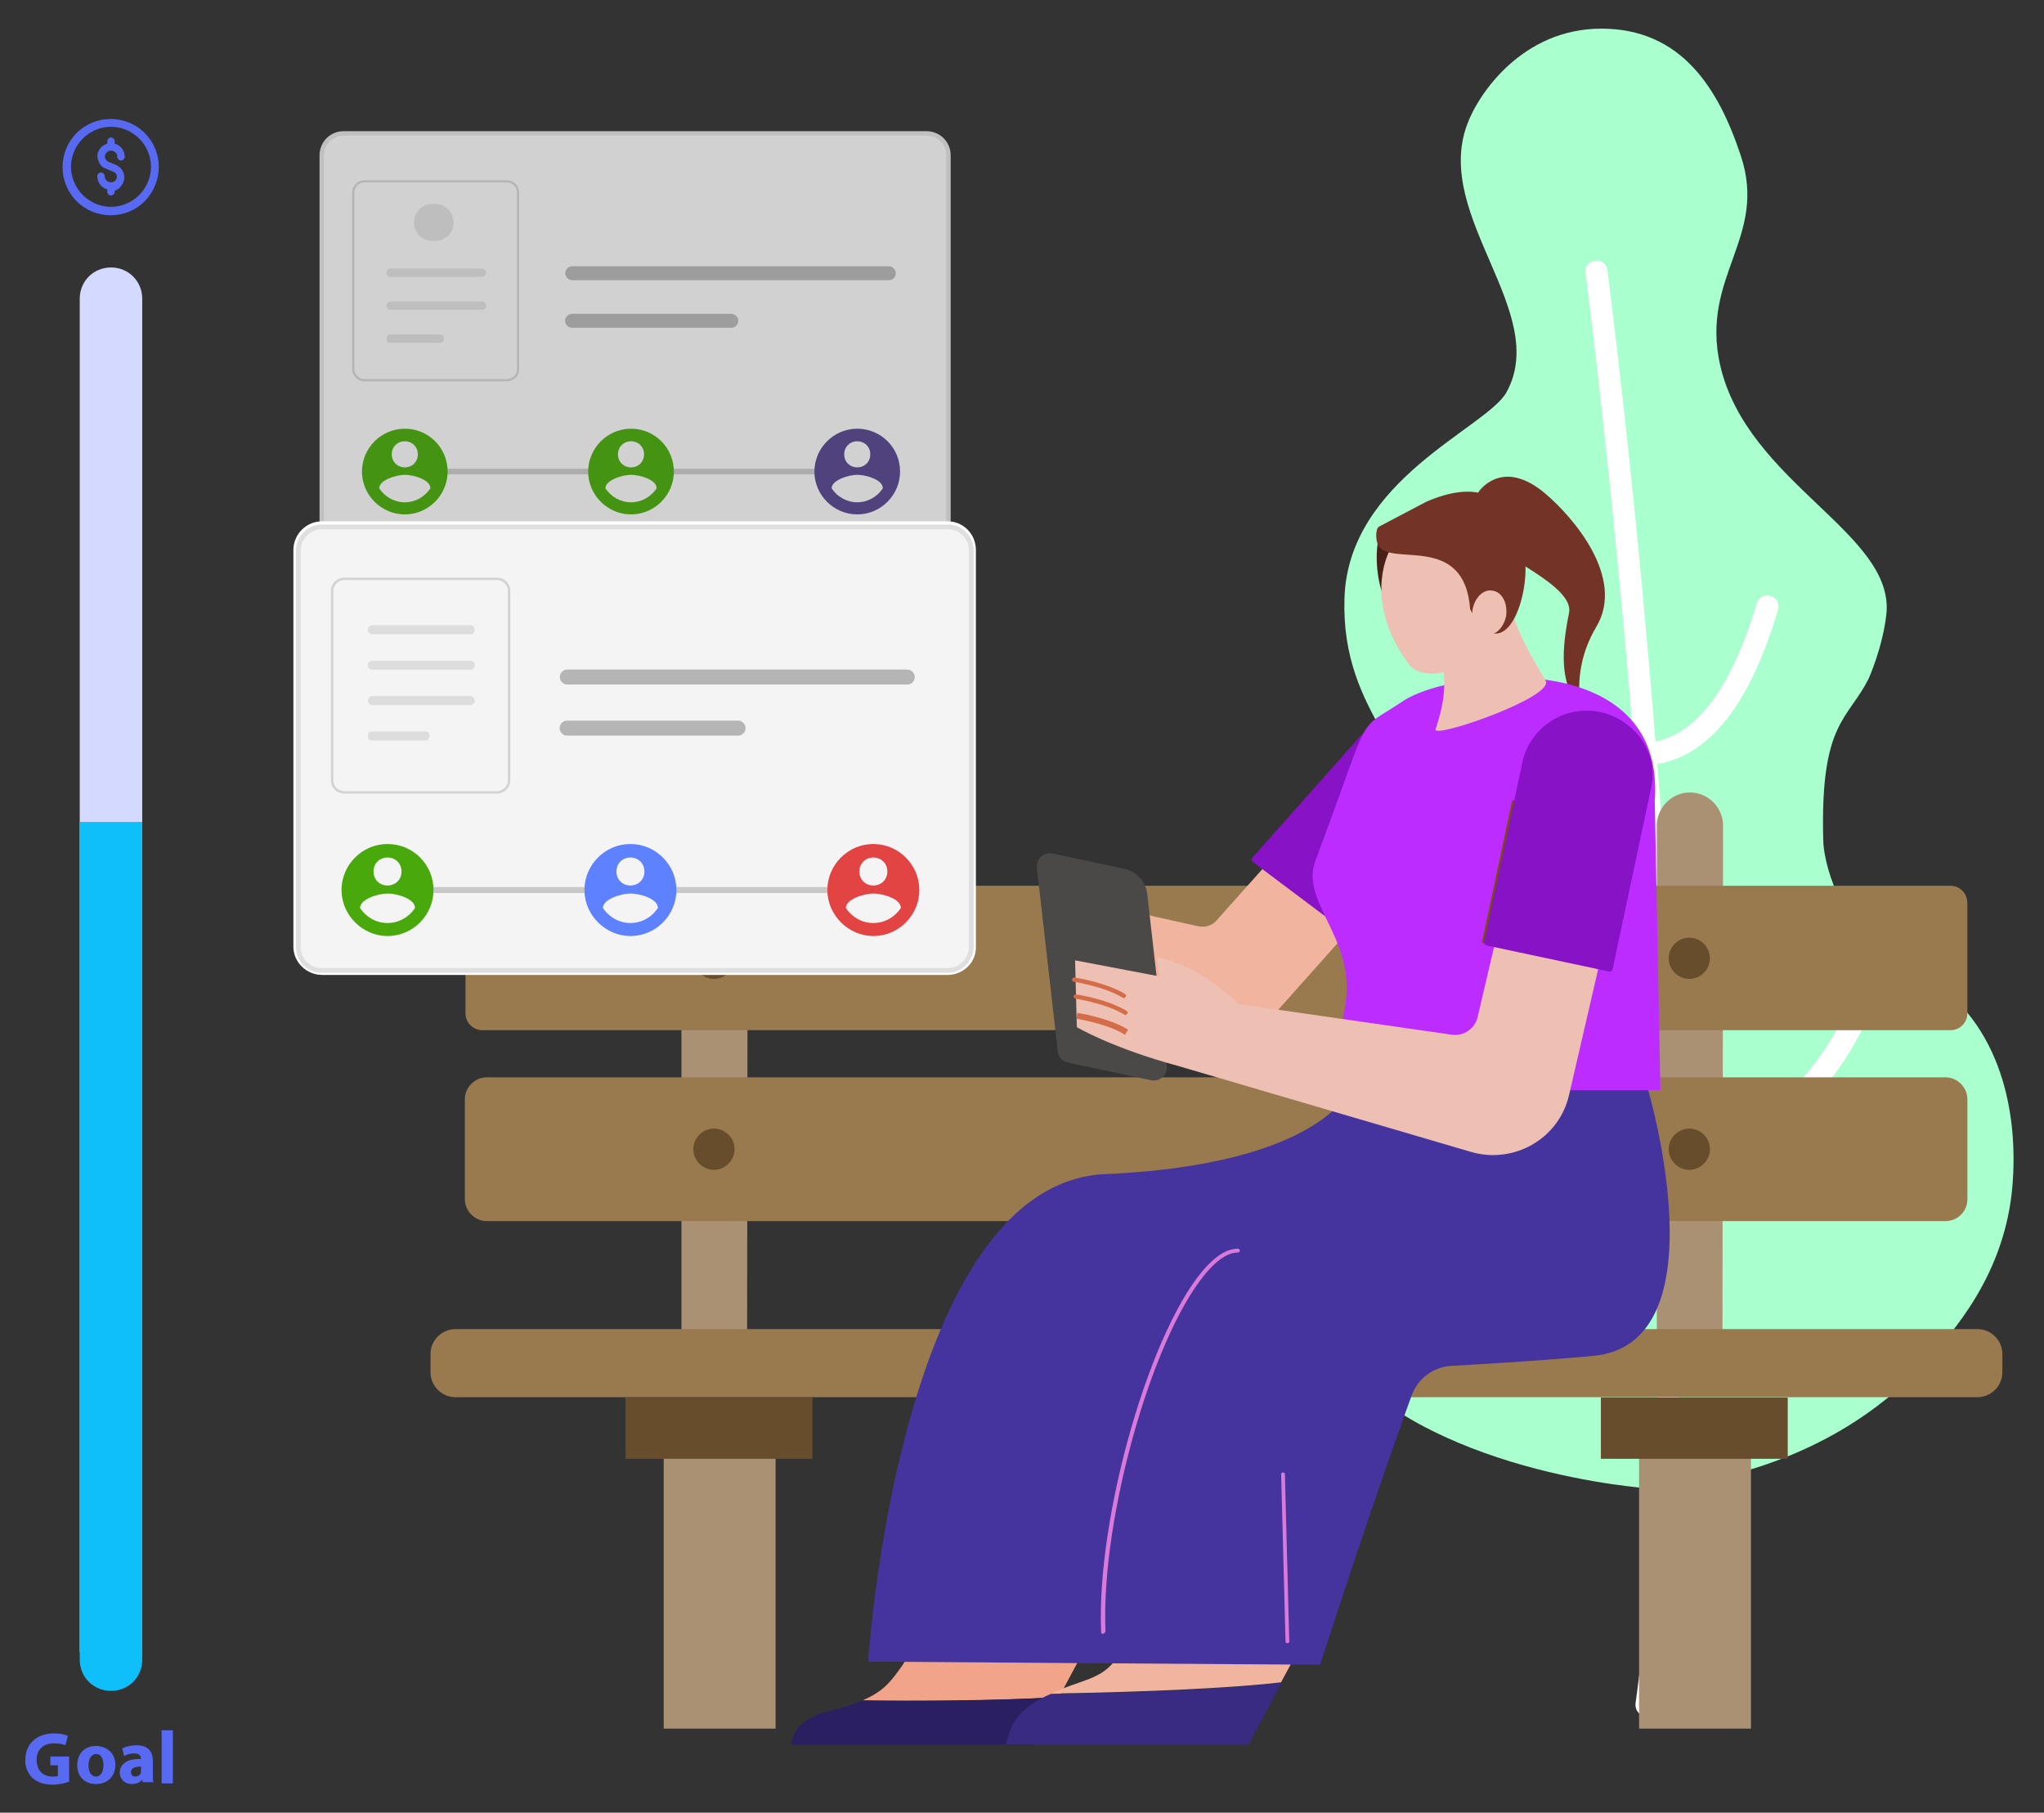 <svg version="1.1" xmlns="http://www.w3.org/2000/svg" xmlns:xlink="http://www.w3.org/1999/xlink" x="0px" y="0px" viewBox="0 0 344 305" enable-background="new 0 0 344 305" xml:space="preserve">
    <rect x="0" y="0" width="344" height="305" fill="#333333" stroke="none"/>
    <style type="text/css">
        <![CDATA[
        .line-height {
            animation: color-me-in 5s infinite;
            -webkit-animation: color-me-in 5s infinite;
            -ms-animation: color-me-in 5s infinite;
            -o-animation: color-me-in 5s infinite;
            -khtml-animation: color-me-in 5s infinite;
        }

        @keyframes color-me-in {
            0% {
                d: path('M23.939,279.254c0,2.945-2.314,5.26-5.259,5.26l0,0c-2.946,0-5.259-2.314-5.259-5.26v-0.0 h10.519V279.254z');
            }

            20% {
                d: path('M23.939,279.254c0,2.945-2.314,5.26-5.259,5.26l0,0c-2.946,0-5.259-2.314-5.259-5.26v-56.25 h10.519V279.254z');
            }

            40% {
                d: path('M23.939,279.254c0,2.945-2.314,5.26-5.259,5.26l0,0c-2.946,0-5.259-2.314-5.259-5.26v-112.95 h10.519V279.254z');
            }

            60% {
                d: path('M23.939,279.254c0,2.945-2.314,5.26-5.259,5.26l0,0c-2.946,0-5.259-2.314-5.259-5.26v-165.75 h10.519V279.254z');
            }

            100% {
                d: path('M23.939,279.254c0,2.945-2.314,5.26-5.259,5.26l0,0c-2.946,0-5.259-2.314-5.259-5.26v-225.95 h10.519V279.254z');
            }
        }
        ]]>
    </style>
    <path id="XMLID_2_" fill="#D4DAFF" d="M23.939,278.026H13.421V50.262c0-2.945,2.313-5.259,5.259-5.259l0,0
    c2.945,0,5.259,2.314,5.259,5.259V278.026z" />
    <g transform="matrix(1,0,0,1,281.909,43.842)">
        <g transform="matrix(1,0,0,1,153.083,116.955)">
            <path fill="#A9FFCE" d="M-165.489-155.978c-13.253,0-20.722,10.939-22.615,16.199c-5.681,15.462,14.096,31.556,6.627,45.02
            c-3.366,5.996-26.612,14.622-27.243,34.607c-0.632,19.985,13.253,25.981,13.253,42.601c0,2.63-1.473,5.049-1.473,5.049
            c-3.155,8.415-9.046,12.833-11.886,15.568c-9.15,8.836-10.098,22.614-10.623,29.978c-0.316,4.733-1.474,20.616,8.098,33.238
            c15.779,20.828,53.646,23.354,53.856,23.354c7.048-0.526,29.873-3.051,46.599-21.249c4.417-4.839,13.463-14.727,14.62-29.979
            c0.21-3.05,1.473-18.934-8.626-29.979c-7.468-8.099-16.408-8.415-20.932-18.933c-1.684-3.787-2.314-7.257-2.314-9.046
            c-0.525-19.88,4.208-20.09,7.679-27.138c0,0,2.314-5.154,2.945-10.729c1.473-13.674-23.456-22.089-27.979-41.969
            c-3.366-14.937,8.1-21.458,3.471-35.238C-145.819-146.091-152.13-155.978-165.489-155.978z" />
        </g>
        <g transform="matrix(1,0,0,1,152.248,153.689)">
            <path fill="#FFFFFF" d="M-121.669-26.691c-0.947-0.526-2.104-0.105-2.525,0.84c-5.574,10.73-13.148,17.251-22.72,19.46
            c-1.578,0.316-3.262,0.525-4.839,0.737c-0.631-21.88-1.894-43.548-3.472-63.323l0,0c8.836-1.472,15.674-10.203,20.301-25.98
            c0.316-1.052-0.315-2.104-1.261-2.314c-1.053-0.315-2.104,0.315-2.314,1.263c-4.208,13.989-9.889,21.773-17.041,23.246
            c-3.576-44.809-7.993-78.574-8.1-79.311c-0.104-1.052-1.052-1.788-2.104-1.578c-1.052,0.105-1.788,1.052-1.578,2.104
            c0.106,0.736,4.523,34.396,8.1,78.995c-11.675-1.157-22.93-16.514-23.036-16.619c-0.631-0.842-1.787-1.052-2.63-0.421
            c-0.841,0.631-1.052,1.788-0.42,2.629c0.526,0.736,12.833,17.461,26.401,18.303c1.474,19.669,2.841,41.444,3.472,63.217
            c-18.617-0.842-36.395-14.306-36.605-14.41c-0.841-0.632-1.998-0.525-2.629,0.314c-0.631,0.843-0.526,1.999,0.314,2.63
            c0.843,0.632,19.25,14.517,38.92,15.042c0.842,32.292,0.21,64.585-3.472,90.986c-0.104,1.053,0.632,1.999,1.578,2.104
            c0.105,0,0.211,0,0.211,0c0.946,0,1.788-0.736,1.893-1.683c3.577-26.613,4.313-59.116,3.472-91.618
            c1.894-0.106,3.681-0.421,5.575-0.842c10.834-2.208,19.249-9.467,25.35-21.248C-120.302-25.113-120.723-26.271-121.669-26.691z" />
        </g>
        <g transform="matrix(1,0,0,1,45.663,168.139)">
            <path fill="#AA9174" d="M-201.841,17.394h-11.044v-90.46c0-3.05,2.524-5.575,5.574-5.575c3.051,0,5.576,2.525,5.576,5.575
            L-201.841,17.394L-201.841,17.394z" />
        </g>
        <g transform="matrix(1,0,0,1,46.625,248.993)">
            <path fill="#AA9174" d="M-198.005-1.974h-18.829v-48.702h18.829V-1.974z" />
        </g>
        <g transform="matrix(1,0,0,1,201.721,168.139)">
            <path fill="#AA9174" d="M-193.747,17.394h-11.045v-90.46c0-3.05,2.524-5.575,5.575-5.575s5.574,2.525,5.574,5.575L-193.747,17.394
            L-193.747,17.394z" />
        </g>
        <g transform="matrix(1,0,0,1,202.682,248.993)">
            <path fill="#AA9174" d="M-189.911-1.974h-18.827v-48.702h18.827V-1.974z" />
        </g>
        <g transform="matrix(1,0,0,1,126.012,148.966)">
            <path fill="#997A4F" d="M-79.654-19.468h-247.084c-1.578,0-2.84-1.264-2.84-2.841v-18.513c0-1.578,1.262-2.945,2.84-2.945h247.084
            c1.578,0,2.84,1.263,2.84,2.945v18.513C-76.815-20.732-78.076-19.468-79.654-19.468z" />
        </g>
        <g transform="matrix(1,0,0,1,126.011,179.507)">
            <path fill="#997A4F" d="M-80.496-17.884h-245.505c-1.999,0-3.682-1.684-3.682-3.682v-16.83c0-1.998,1.683-3.681,3.682-3.681
            h245.505c1.999,0,3.682,1.683,3.682,3.681v16.83C-76.815-19.461-78.497-17.884-80.496-17.884z" />
        </g>
        <g transform="matrix(1,0,0,1,126.011,213.78)">
            <path fill="#997A4F" d="M-75.131-22.524h-256.13c-2.314,0-4.208-1.893-4.208-4.207v-3.05c0-2.314,1.893-4.207,4.208-4.207h256.13
            c2.313,0,4.207,1.893,4.207,4.207v3.05C-70.924-24.417-72.818-22.524-75.131-22.524z" />
        </g>
        <g transform="matrix(1,0,0,1,45.663,148.967)">
            <path fill="#684D2C" d="M-203.945-31.566c0,1.895-1.578,3.473-3.472,3.473c-1.893,0-3.471-1.578-3.471-3.473
            c0-1.893,1.578-3.471,3.471-3.471C-205.522-35.036-203.945-33.458-203.945-31.566z" />
        </g>
        <g transform="matrix(1,0,0,1,45.663,179.507)">
            <path fill="#684D2C" d="M-203.945-29.981c0,1.893-1.578,3.471-3.472,3.471c-1.893,0-3.471-1.578-3.471-3.471
            c0-1.894,1.578-3.472,3.471-3.472C-205.522-33.453-203.945-31.874-203.945-29.981z" />
        </g>
        <g transform="matrix(1,0,0,1,201.722,148.967)">
            <path fill="#684D2C" d="M-195.851-31.566c0,1.895-1.578,3.473-3.472,3.473s-3.472-1.578-3.472-3.473
            c0-1.893,1.578-3.471,3.472-3.471S-195.851-33.458-195.851-31.566z" />
        </g>
        <g transform="matrix(1,0,0,1,201.722,179.507)">
            <path fill="#684D2C" d="M-195.851-29.981c0,1.893-1.578,3.471-3.472,3.471s-3.472-1.578-3.472-3.471
            c0-1.894,1.578-3.472,3.472-3.472S-195.851-31.874-195.851-29.981z" />
        </g>
        <g transform="matrix(1,0,0,1,46.513,224.13)">
            <path fill="#684D2C" d="M-191.7-22.512h-31.451v-10.309h31.451V-22.512z" />
        </g>
        <g transform="matrix(1,0,0,1,202.57,224.13)">
            <path fill="#684D2C" d="M-183.606-22.512h-31.45v-10.309h31.45V-22.512z" />
        </g>
    </g>
    <g transform="matrix(0.745,0,0,0.745,262.867,58.921)" opacity="0.817">
        <g transform="matrix(1,0,0,1,69.833,46.859)">
            <path fill="#F4F4F4" d="M-213.357-2.627h-131.694c-2.735,0-4.943-2.209-4.943-5.049v-83.202c0-2.735,2.208-4.944,4.943-4.944
            h131.694c2.735,0,4.943,2.209,4.943,4.944v83.308C-208.414-4.836-210.622-2.627-213.357-2.627z" />
            <path fill-opacity="0" stroke="#DFDFDF" stroke-miterlimit="10" d="M-213.357-2.627h-131.694c-2.735,0-4.943-2.209-4.943-5.049
            v-83.202c0-2.735,2.208-4.944,4.943-4.944h131.694c2.735,0,4.943,2.209,4.943,4.944v83.308
            C-208.414-4.836-210.622-2.627-213.357-2.627z" />
        </g>
        <g transform="matrix(1,0,0,1,26.997,34.251)">
            <path fill-opacity="0" stroke="#D2D2D2" stroke-width="0.5" stroke-miterlimit="10" d="M-265.332-27.473h-32.188
            c-1.367,0-2.524-1.158-2.524-2.524v-39.866c0-1.367,1.156-2.525,2.524-2.525h32.188c1.367,0,2.525,1.157,2.525,2.525v39.971
            C-262.807-28.525-263.965-27.473-265.332-27.473z" />
        </g>
        <g transform="matrix(1,0,0,1,90.328,32.586)">
            <path fill="#B5B5B5" d="M-242.378-48.387h-71.527c-0.842,0-1.578-0.736-1.578-1.577c0-0.842,0.736-1.578,1.578-1.578h71.527
            c0.843,0,1.578,0.736,1.578,1.578C-240.799-49.123-241.431-48.387-242.378-48.387z" />
        </g>
        <g transform="matrix(1,0,0,1,73.392,42.799)">
            <path fill="#B5B5B5" d="M-261.033-47.857h-35.974c-0.842,0-1.578-0.736-1.578-1.578c0-0.841,0.736-1.578,1.578-1.578h35.974
            c0.842,0,1.578,0.737,1.578,1.578C-259.455-48.593-260.191-47.857-261.033-47.857z" />
        </g>
        <g transform="matrix(1,0,0,1,27.139,23.132)">
            <path fill="#DDDDDD" d="M-281.629-47.825h-0.736c-2.209,0-4.102-1.788-4.102-4.102v-0.105c0-2.209,1.787-4.103,4.102-4.103h0.736
            c2.208,0,4.102,1.788,4.102,4.103v0.105C-277.527-49.613-279.315-47.825-281.629-47.825z" />
        </g>
        <g transform="matrix(1,0,0,1,27.139,32.465)">
            <path fill="#DDDDDD" d="M-271.111-49.025h-20.616c-0.527,0-0.947-0.42-0.947-0.947l0,0c0-0.525,0.42-0.946,0.947-0.946h20.616
            c0.526,0,0.947,0.421,0.947,0.946l0,0C-270.163-49.445-270.585-49.025-271.111-49.025z" />
        </g>
        <g transform="matrix(1,0,0,1,27.139,39.549)">
            <path fill="#DDDDDD" d="M-271.111-48.657h-20.616c-0.527,0-0.947-0.421-0.947-0.947l0,0c0-0.526,0.42-0.946,0.947-0.946h20.616
            c0.526,0,0.947,0.42,0.947,0.946l0,0C-270.163-49.078-270.585-48.657-271.111-48.657z" />
        </g>
        <g transform="matrix(1,0,0,1,22.577,46.632)">
            <path fill="#DDDDDD" d="M-275.871-48.289h-11.465c-0.421,0-0.736-0.316-0.736-0.736v-0.421c0-0.421,0.315-0.736,0.736-0.736
            h11.465c0.422,0,0.736,0.316,0.736,0.736v0.421C-275.24-48.605-275.553-48.289-275.871-48.289z" />
        </g>
        <g transform="matrix(1,0,0,1,44.789,75.171)">
            <path fill="#C8C8C8" d="M-262.832-47.125h-35.343v-1.262h35.448L-262.832-47.125L-262.832-47.125z" />
        </g>
        <g transform="matrix(1,0,0,1,94.057,75.171)">
            <path fill="#C8C8C8" d="M-260.277-47.125h-35.343v-1.262h35.449v1.262H-260.277z" />
        </g>
        <g transform="matrix(1,0,0,1,20.373,75.171)">
            <path fill="#49A80C" d="M-281.769-57.434c-5.365,0-9.679,4.418-9.679,9.678c0,5.364,4.419,9.677,9.679,9.677
            c5.364,0,9.676-4.417,9.676-9.677C-272.093-53.12-276.405-57.434-281.769-57.434z M-281.769-54.593
            c1.682,0,2.945,1.263,2.945,2.945c0,1.683-1.263,2.946-2.945,2.946c-1.685,0-2.947-1.263-2.947-2.946
            C-284.716-53.331-283.453-54.593-281.769-54.593z M-281.769-40.814c-2.42,0-4.524-1.263-5.786-3.155
            c0-1.894,3.893-3.051,5.786-3.051c1.892,0,5.784,1.052,5.784,3.051C-277.247-42.076-279.351-40.814-281.769-40.814z" />
        </g>
        <g transform="matrix(1,0,0,1,68.957,75.171)">
            <path fill="#49A80C" d="M-279.25-57.434c-5.365,0-9.676,4.418-9.676,9.678c0,5.364,4.417,9.677,9.676,9.677
            c5.365,0,9.677-4.417,9.677-9.677C-269.573-53.12-273.886-57.434-279.25-57.434z M-279.25-54.593c1.685,0,2.946,1.263,2.946,2.945
            c0,1.683-1.261,2.946-2.946,2.946c-1.682,0-2.945-1.263-2.945-2.946C-282.195-53.331-280.932-54.593-279.25-54.593z
            M-279.25-40.814c-2.418,0-4.522-1.263-5.784-3.155c0-1.894,3.891-3.051,5.784-3.051c1.894,0,5.786,1.052,5.786,3.051
            C-274.727-42.076-276.83-40.814-279.25-40.814z" />
        </g>
        <g transform="matrix(1,0,0,1,117.541,75.171)">
            <path fill="#57468E" d="M-276.729-57.434c-5.365,0-9.677,4.418-9.677,9.678c0,5.364,4.417,9.677,9.677,9.677
            c5.365,0,9.676-4.417,9.676-9.677C-267.053-53.12-271.365-57.434-276.729-57.434z M-276.729-54.593
            c1.683,0,2.945,1.263,2.945,2.945c0,1.683-1.261,2.946-2.945,2.946s-2.946-1.263-2.946-2.946
            C-279.675-53.331-278.413-54.593-276.729-54.593z M-276.729-40.814c-2.42,0-4.524-1.263-5.787-3.155
            c0-1.894,3.893-3.051,5.787-3.051c1.894,0,5.785,1.052,5.785,3.051C-272.207-42.076-274.31-40.814-276.729-40.814z" />
        </g>
        <g transform="matrix(1,0,0,1,0,0)">
            <path fill-opacity="0" stroke="#FA330C" stroke-width="2" stroke-linecap="round" stroke-linejoin="round" d="M-282.827-51.655" />
        </g>
    </g>
    <g transform="matrix(0.8,0,0,0.8,259.043,121.75)">
        <path fill-opacity="0" stroke="#FFFFFF" stroke-width="2" d="M-124.447,51.866h-131.589c-2.735,0-5.049-2.208-5.049-4.943V-36.49
        c0-2.735,2.209-5.049,5.049-5.049h131.589c2.735,0,4.943,2.209,4.943,5.049v83.413C-119.398,49.658-121.712,51.866-124.447,51.866z
        M-219.22,14.42h-32.083c-1.366,0-2.524-1.157-2.524-2.524V-27.97c0-1.367,1.158-2.524,2.524-2.524h32.083
        c1.368,0,2.524,1.157,2.524,2.524v39.866C-216.696,13.263-217.852,14.42-219.22,14.42z M-132.862-8.195h-71.526
        c-0.841,0-1.578-0.735-1.578-1.577s0.737-1.578,1.578-1.578h71.526c0.842,0,1.58,0.737,1.58,1.578S-132.02-8.195-132.862-8.195z
        M-168.519,2.534h-35.974c-0.841,0-1.578-0.736-1.578-1.578c0-0.841,0.737-1.578,1.578-1.578h35.974
        c0.841,0,1.577,0.737,1.577,1.578C-166.942,1.798-167.678,2.534-168.519,2.534z M-224.795-18.818h-20.616
        c-0.526,0-0.946-0.421-0.946-0.947l0,0c0-0.526,0.42-0.947,0.946-0.947h20.616c0.527,0,0.948,0.421,0.948,0.947l0,0
        C-223.953-19.24-224.374-18.818-224.795-18.818z M-224.795-11.351h-20.616c-0.526,0-0.946-0.421-0.946-0.946l0,0
        c0-0.526,0.42-0.947,0.946-0.947h20.616c0.527,0,0.948,0.421,0.948,0.947l0,0C-223.953-11.771-224.374-11.351-224.795-11.351z
        M-224.795-3.882h-20.616c-0.526,0-0.946-0.421-0.946-0.947l0,0c0-0.526,0.42-0.946,0.946-0.946h20.616
        c0.527,0,0.948,0.421,0.948,0.946l0,0C-223.953-4.303-224.374-3.882-224.795-3.882z M-234.261,3.586h-11.466
        c-0.421,0-0.736-0.315-0.736-0.735V2.429c0-0.42,0.315-0.736,0.736-0.736h11.466c0.421,0,0.736,0.316,0.736,0.736V2.85
        C-233.525,3.271-233.84,3.586-234.261,3.586z M-198.918,35.668h-35.343v-1.262h35.447L-198.918,35.668L-198.918,35.668z
        M-147.061,35.668h-35.449v-1.262h35.449V35.668L-147.061,35.668z M-242.255,25.359c-5.364,0-9.678,4.315-9.678,9.679
        c0,5.363,4.419,9.676,9.678,9.676c5.365,0,9.677-4.417,9.677-9.676C-232.579,29.673-236.89,25.359-242.255,25.359z
        M-242.255,28.199c1.682,0,2.946,1.264,2.946,2.946c0,1.683-1.263,2.946-2.946,2.946c-1.683,0-2.946-1.262-2.946-2.946
        C-245.201,29.463-243.939,28.199-242.255,28.199z M-242.255,41.979c-2.419,0-4.523-1.262-5.786-3.051
        c0-1.893,3.892-3.051,5.786-3.051c1.893,0,5.786,1.053,5.786,3.051C-237.733,40.717-239.836,41.979-242.255,41.979z
        M-191.135,25.359c-5.364,0-9.678,4.315-9.678,9.679c0,5.363,4.313,9.676,9.678,9.676c5.365,0,9.678-4.417,9.678-9.676
        C-181.457,29.673-185.875,25.359-191.135,25.359z M-191.135,28.199c1.683,0,2.944,1.264,2.944,2.946
        c0,1.683-1.261,2.946-2.944,2.946s-2.946-1.262-2.946-2.946C-194.08,29.463-192.818,28.199-191.135,28.199z M-191.135,41.979
        c-2.42,0-4.523-1.262-5.786-3.051c0-1.893,3.892-3.051,5.786-3.051s5.785,1.053,5.785,3.051
        C-186.611,40.717-188.715,41.979-191.135,41.979z M-140.119,25.359c-5.365,0-9.677,4.315-9.677,9.679
        c0,5.363,4.417,9.676,9.677,9.676c5.364,0,9.677-4.417,9.677-9.676C-130.338,29.673-134.755,25.359-140.119,25.359z
        M-140.119,28.199c1.683,0,2.946,1.264,2.946,2.946c0,1.683-1.262,2.946-2.946,2.946c-1.682,0-2.946-1.262-2.946-2.946
        C-143.065,29.463-141.698,28.199-140.119,28.199z M-140.119,41.979c-2.419,0-4.523-1.262-5.786-3.051
        c0-1.893,3.893-3.051,5.786-3.051c1.998,0,5.786,1.053,5.786,3.051C-135.492,40.717-137.595,41.979-140.119,41.979z" />
        <g transform="matrix(1,0,0,1,69.833,46.859)">
            <path fill="#F4F4F4" d="M-194.245,5.07h-131.693c-2.735,0-4.945-2.209-4.945-4.945v-83.307c0-2.735,2.21-5.049,4.945-5.049
            h131.693c2.735,0,4.944,2.208,4.944,5.049V0.125C-189.3,2.755-191.51,5.07-194.245,5.07z" />
            <path fill-opacity="0" stroke="#DFDFDF" stroke-miterlimit="10" d="M-194.245,5.07h-131.693c-2.735,0-4.945-2.209-4.945-4.945
            v-83.307c0-2.735,2.21-5.049,4.945-5.049h131.693c2.735,0,4.944,2.208,4.944,5.049V0.125C-189.3,2.755-191.51,5.07-194.245,5.07z" />
        </g>
        <g transform="matrix(1,0,0,1,26.997,34.251)">
            <path fill-opacity="0" stroke="#D2D2D2" stroke-width="0.5" stroke-miterlimit="10" d="M-246.22-19.777h-32.188
            c-1.368,0-2.524-1.157-2.524-2.524v-39.866c0-1.368,1.157-2.524,2.524-2.524h32.188c1.367,0,2.524,1.157,2.524,2.524v39.866
            C-243.695-20.934-244.853-19.777-246.22-19.777z" />
        </g>
        <g transform="matrix(1,0,0,1,90.328,32.586)">
            <path fill="#B5B5B5" d="M-223.265-40.795h-71.528c-0.842,0-1.578-0.736-1.578-1.578s0.735-1.578,1.578-1.578h71.528
            c0.841,0,1.577,0.737,1.577,1.578S-222.319-40.795-223.265-40.795z" />
        </g>
        <g transform="matrix(1,0,0,1,73.392,42.799)">
            <path fill="#B5B5B5" d="M-241.92-40.266h-35.975c-0.841,0-1.577-0.735-1.577-1.578c0-0.841,0.735-1.578,1.577-1.578h35.975
            c0.841,0,1.578,0.737,1.578,1.578C-240.342-41.002-241.079-40.266-241.92-40.266z" />
        </g>
        <g transform="matrix(1,0,0,1,27.139,23.132)">
            <path fill="#DDDDDD" d="M-251.998-41.917h-20.616c-0.526,0-0.946-0.421-0.946-0.947l0,0c0-0.526,0.42-0.946,0.946-0.946h20.616
            c0.526,0,0.947,0.421,0.947,0.946l0,0C-251.051-42.337-251.472-41.917-251.998-41.917z" />
        </g>
        <g transform="matrix(1,0,0,1,27.139,30.215)">
            <path fill="#DDDDDD" d="M-251.998-41.549h-20.616c-0.526,0-0.946-0.421-0.946-0.947l0,0c0-0.526,0.42-0.946,0.946-0.946h20.616
            c0.526,0,0.947,0.421,0.947,0.946l0,0C-251.051-41.97-251.472-41.549-251.998-41.549z" />
        </g>
        <g transform="matrix(1,0,0,1,27.139,37.299)">
            <path fill="#DDDDDD" d="M-251.998-41.182h-20.616c-0.526,0-0.946-0.421-0.946-0.947l0,0c0-0.526,0.42-0.947,0.946-0.947h20.616
            c0.526,0,0.947,0.421,0.947,0.947l0,0C-251.051-41.603-251.472-41.182-251.998-41.182z" />
        </g>
        <g transform="matrix(1,0,0,1,22.577,44.382)">
            <path fill="#DDDDDD" d="M-256.758-40.815h-11.464c-0.421,0-0.737-0.316-0.737-0.737v-0.421c0-0.421,0.316-0.736,0.737-0.736
            h11.464c0.421,0,0.737,0.316,0.737,0.736v0.421C-256.126-41.13-256.443-40.815-256.758-40.815z" />
        </g>
        <g transform="matrix(1,0,0,1,44.789,75.171)">
            <path fill="#C8C8C8" d="M-243.719-39.534h-35.449v-1.262h35.449V-39.534z" />
        </g>
        <g transform="matrix(1,0,0,1,94.057,75.171)">
            <path fill="#C8C8C8" d="M-241.164-39.534h-35.447v-1.262h35.447V-39.534z" />
        </g>
        <g transform="matrix(1,0,0,1,20.373,75.171)">
            <path fill="#49A80C" d="M-262.656-49.841c-5.364,0-9.678,4.418-9.678,9.677c0,5.26,4.418,9.677,9.678,9.677
            c5.365,0,9.677-4.417,9.677-9.677C-252.98-45.529-257.292-49.841-262.656-49.841z M-262.656-47.002
            c1.682,0,2.946,1.262,2.946,2.944c0,1.683-1.263,2.946-2.946,2.946c-1.683,0-2.946-1.262-2.946-2.946
            C-265.602-45.739-264.34-47.002-262.656-47.002z M-262.656-33.222c-2.419,0-4.523-1.262-5.786-3.157
            c0-1.893,3.892-3.049,5.786-3.049c1.893,0,5.784,1.052,5.784,3.049C-258.134-34.484-260.237-33.222-262.656-33.222z" />
        </g>
        <g transform="matrix(1,0,0,1,68.957,75.171)">
            <path fill="#5E81FF" d="M-260.136-49.841c-5.365,0-9.678,4.418-9.678,9.677c0,5.26,4.418,9.677,9.678,9.677
            c5.364,0,9.676-4.417,9.676-9.677C-250.461-45.423-254.772-49.841-260.136-49.841z M-260.136-47.002
            c1.682,0,2.946,1.262,2.946,2.944c0,1.683-1.263,2.946-2.946,2.946c-1.683,0-2.946-1.262-2.946-2.946
            C-263.082-45.739-261.82-47.002-260.136-47.002z M-260.136-33.222c-2.419,0-4.524-1.262-5.786-3.157
            c0-1.893,3.892-3.049,5.786-3.049c1.893,0,5.784,1.052,5.784,3.049C-255.614-34.484-257.718-33.222-260.136-33.222z" />
        </g>
        <g transform="matrix(1,0,0,1,117.541,75.171)">
            <path fill="#E24444" d="M-257.617-49.841c-5.364,0-9.678,4.418-9.678,9.677c0,5.26,4.418,9.677,9.678,9.677
            c5.365,0,9.677-4.417,9.677-9.677C-247.94-45.423-252.252-49.841-257.617-49.841z M-257.617-47.002
            c1.682,0,2.946,1.262,2.946,2.944c0,1.683-1.263,2.946-2.946,2.946c-1.683,0-2.946-1.262-2.946-2.946
            C-260.562-45.739-259.3-47.002-257.617-47.002z M-257.617-33.222c-2.419,0-4.523-1.262-5.786-3.157
            c0-1.893,3.892-3.049,5.786-3.049c1.893,0,5.785,1.052,5.785,3.049C-253.094-34.484-255.197-33.222-257.617-33.222z" />
        </g>
        <g transform="matrix(1,0,0,1,0,0)">
            <path fill-opacity="0" stroke="#FA330C" stroke-width="2" stroke-linecap="round" stroke-linejoin="round" d="M-263.714-44.063" />
        </g>
    </g>
    <g>
        <path fill="#576AF1" d="M11.738,299.766c-0.631,0.21-1.683,0.525-2.84,0.525c-1.578,0-2.63-0.421-3.471-1.156
        c-0.736-0.736-1.262-1.895-1.157-3.051c0-2.841,2.104-4.418,4.839-4.418c1.052,0,1.893,0.21,2.314,0.421l-0.421,1.578
        c-0.42-0.211-1.052-0.315-1.999-0.315c-1.578,0-2.84,0.945-2.84,2.734c0,1.788,1.052,2.84,2.63,2.84c0.421,0,0.842,0,0.947-0.105
        v-1.787H8.477v-1.474h3.156v4.208H11.738z" />
        <path fill="#576AF1" d="M19.416,296.925c0,2.21-1.578,3.262-3.261,3.262c-1.788,0-3.156-1.157-3.156-3.155
        c0-1.999,1.262-3.262,3.261-3.262C18.154,293.875,19.416,295.137,19.416,296.925z M14.893,297.031c0,1.052,0.421,1.893,1.262,1.893
        c0.736,0,1.262-0.736,1.262-1.893c0-0.947-0.315-1.895-1.262-1.895C15.314,295.137,14.893,296.084,14.893,297.031z" />
        <path fill="#576AF1" d="M24.044,300.081l-0.104-0.631l0,0c-0.421,0.525-1.052,0.736-1.789,0.736c-1.262,0-1.999-0.947-1.999-1.895
        c0-1.577,1.473-2.419,3.576-2.313v-0.105c0-0.315-0.21-0.841-1.157-0.841c-0.631,0-1.262,0.21-1.683,0.421l-0.315-1.263
        c0.42-0.21,1.262-0.525,2.419-0.525c2.104,0,2.735,1.262,2.735,2.629v2.104c0,0.631,0,1.156,0.105,1.472h-1.789V300.081z
        M23.834,297.24c-1.052,0-1.788,0.211-1.788,0.947c0,0.526,0.315,0.736,0.736,0.736c0.526,0,0.841-0.315,0.946-0.736
        c0-0.104,0-0.211,0-0.315v-0.632H23.834z" />
        <path fill="#576AF1" d="M27.2,291.14h1.894v8.941H27.2V291.14z" />
    </g>
    <path class="dollar" fill="#576AF1" d="M17.943,25.648c0.631-0.631,1.789-0.21,1.789,0.737c0,0.315,0.315,0.631,0.631,0.631
    s0.631-0.316,0.631-0.631c0-1.052-0.736-1.999-1.683-2.209v-0.421c0-0.316-0.315-0.631-0.63-0.631c-0.316,0-0.631,0.315-0.631,0.631
    v0.421c-1.157,0.315-1.894,1.472-1.578,2.629c0.21,0.737,0.631,1.367,1.367,1.578l1.262,0.526c0.631,0.21,0.736,1.052,0.315,1.472
    c-0.631,0.631-1.788,0.211-1.788-0.736c0-0.316-0.315-0.631-0.631-0.631c-0.316,0-0.631,0.315-0.631,0.631
    c0,1.052,0.736,1.999,1.683,2.208v0.421c0,0.315,0.315,0.63,0.631,0.63c0.315,0,0.63-0.315,0.63-0.63v-0.21
    c0.421-0.105,0.737-0.315,0.947-0.631c1.157-1.157,0.736-3.05-0.736-3.682l-1.263-0.526C17.628,26.911,17.417,26.175,17.943,25.648z
    " />
    <path fill="#576AF1" d="M24.36,22.388c-3.155-3.155-8.31-3.155-11.465,0c-3.155,3.156-3.155,8.31,0,11.466
    c3.156,3.156,8.31,3.156,11.465,0C27.516,30.593,27.516,25.543,24.36,22.388z M18.68,34.8c-3.682,0-6.732-3.05-6.732-6.732
    s3.051-6.732,6.732-6.732c3.681,0,6.731,3.051,6.731,6.732S22.361,34.8,18.68,34.8z" />
    <g transform="matrix(0.946,0.326,-0.286,0.832,341.316,73.385)">
        <g transform="matrix(1,0,0,1,130.757,72.517)">
            <path fill="#F1B59F" d="M-226.11,85.639c-0.527,0.106-1.158,0.107-1.789,0.106l-20.616,0c-12.097,0-10.519-6.416-10.413-11.361
            c0.104-4.943,5.574-4.628,15.357-5.575l7.363-0.947c1.263-0.104,2.419-0.947,2.839-2.208l15.673-42.495
            c1.684-4.628,6.838-7.048,11.57-5.365c4.629,1.683,7.049,6.837,5.365,11.571l-18.617,50.489
            C-220.429,82.905-223.06,85.009-226.11,85.639z" />
        </g>
        <g transform="matrix(1,0,0,1,145.813,58.493)">
            <path fill="#8812C6" d="M-226.066,74.079l-19.775-7.258c-0.316-0.106-0.421-0.421-0.316-0.737l11.466-31.241
            c2.104-5.785,8.52-8.731,14.2-6.627l0,0c5.785,2.104,8.73,8.52,6.627,14.2l-11.465,31.24
            C-225.435,74.078-225.75,74.183-226.066,74.079z" />
        </g>
    </g>
    <g transform="matrix(0.921,-0.391,0.391,0.921,326.048,178.714)">
        <g transform="matrix(1,0,0,1,170.498,24.394)">
            <path fill="#733427" d="M-203.056-96.032c1.261-8.52-2.946-10.518,5.048-22.089c2.63-3.787-6.837-13.148-8.519-17.566
            c-1.684-4.418,2.524-7.153,2.524-7.153s5.89-3.892,10.203,4.734c2.735,5.469,6.836,18.197-0.842,23.877
            C-204.318-107.182-203.056-96.032-203.056-96.032z" />
        </g>
    </g>
    <g transform="matrix(1,0,0,1,160.509,63.67)">
        <path fill="#BC2CFF" d="M75.699,54.243c-8.311,5.575-4.944,0.526-14.831,26.927c-2.63,7.048,6.837,12.938,5.049,24.193
        c-1.894,11.255-2.104,14.41-2.104,14.41h55.117l-0.946-48.701C119.878,45.092,84.009,48.773,75.699,54.243z" />
    </g>
    <g transform="matrix(1,0,0,1,319.093,114.745)">
        <g transform="matrix(1,0,0,1,157.338,24.734)">
            <path fill="#EEC0B4" d="M-233.039-35.909c-0.947,1.893-1.474,9.887-0.422,9.467c0.211,2.419,0.211,4.944-1.367,9.677
            c-0.525,1.683,20.196-5.47,18.514-8.205c-0.316-0.631-6.312-9.993-5.575-13.043S-228.728-44.85-233.039-35.909z" />
        </g>
    </g>
    <g transform="matrix(1,0,0,1,319.093,114.745)">
        <g transform="matrix(1,0,0,1,154.443,15.785)">
            <path fill="#482018" d="M-240.869-41.212c-1.998,1.788-1.683,17.987,8.521,17.25c3.997,0.421,14.41-1.368,11.255-5.259
            c-3.156-3.892,0-16.935-5.995-16.935C-232.979-46.261-238.87-43.105-240.869-41.212z" />
        </g>
        <g transform="matrix(1,0,0,1,157.338,24.734)">
            <path fill="#EEC0B4" d="M-242.296-47.374c-1.893,3.366-3.471,11.044,3.05,19.775c1.263,1.683,4.629,1.683,5.785,1.157
            c3.366-1.263,5.996-2.63,7.995-4.944c0.42-0.526,2.945-3.471,3.682-6.521s-2.21-15.463-7.995-15.042
            C-236.932-52.423-240.507-50.74-242.296-47.374z" />
        </g>
        <g transform="matrix(1,0,0,1,155.869,16.623)">
            <path fill="#733427" d="M-243.004-39.59c2.104,3.681,14.516-2.209,15.463,10.729c5.89,11.044,10.519-3.05,9.046-9.572
            c-1.683-7.573-5.68-13.148-16.409-8.52l-7.993,4.208C-243.529-42.326-243.424-40.327-243.004-39.59z" />
        </g>
        <g transform="matrix(1,0,0,1,161.546,22.759)">
            <path fill="#EEC0B4" d="M-227.141-34.013c-0.316,1.998-1.788,3.576-3.366,3.261c-1.578-0.211-2.524-2.104-2.314-4.103
            c0.315-1.998,1.788-3.576,3.366-3.261C-227.877-37.904-226.932-36.117-227.141-34.013z" />
        </g>
    </g>
    <g transform="matrix(1,0,0,1,87.654,179.719)">
        <path fill="#F1A489" d="M115.152,81.299c-11.044,0.315-21.984,0.631-33.028,0.947c-0.421,1.998-1.158,7.572-3.681,13.253h29.031
        L115.152,81.299z" />
    </g>
    <g transform="matrix(1,0,0,1,79.514,191.69)">
        <path fill="#F1A489" d="M75.074,83.603c-0.736,1.684-1.684,3.367-2.735,4.945c-1.998,2.839-3.26,4.417-6.731,5.89
        c6.312,0.104,21.774,0.21,33.134-0.631l5.47-10.204H75.074z" />
    </g>
    <g transform="matrix(1,0,0,1,71.218,199.964)">
        <path fill="#2A1F60" d="M73.908,86.136c-1.263,0.525-2.735,1.052-4.733,1.577c-4.523,1.158-6.626,2.42-7.257,5.892h40.811
        l4.313-7.995C95.682,86.242,80.219,86.242,73.908,86.136z" />
    </g>
    <g transform="matrix(1,0,0,1,106.204,198.824)">
        <path fill="#392B82" d="M66.991,88.286c-2.945,2.104-3.365,4.523-3.891,6.416h40.813l5.574-10.413
        c-11.676,1.472-32.187,1.788-38.814,1.893C69.41,86.708,68.254,87.339,66.991,88.286z" />
    </g>
    <g transform="matrix(1,0,0,1,111.813,190.884)">
        <path fill="#F1B59F" d="M78.432,83.983c-1.367,3.155-1.156,2.629-2.945,4.943c-2.313,2.84-5.995,3.051-10.412,5.154
        c6.521-0.105,27.032-0.525,38.708-1.894l4.208-7.784C108.095,84.403,87.479,84.089,78.432,83.983z" />
    </g>
    <g transform="matrix(1,0,0,1,130.558,145.067)">
        <path fill="#45349E" d="M96.549,38.374h50.28c0,0,12.623,42.705-9.257,44.704c-10.309,0.947-20.406,1.474-23.982,1.683
        c-2.945,0.211-5.47,2.104-6.521,4.839c0,0-6.102,16.516-15.462,45.441c-4.733,0-76.05-0.525-76.05-0.525S20.711,53.31,55.948,52.47
        C91.607,50.786,96.549,38.374,96.549,38.374z" />
    </g>
    <g transform="matrix(1,0,0,1,110.027,155.323)">
        <path fill="#D97ADB" d="M75.605,119.585c-0.21,0-0.315-0.106-0.315-0.315c-0.841-19.565,8.52-51.858,17.882-61.641
        c1.788-1.893,3.472-2.84,5.153-2.84c0.211,0,0.316,0.21,0.316,0.316c0,0.209-0.21,0.315-0.316,0.315
        c-1.367,0-2.944,0.841-4.627,2.63c-9.257,9.677-18.514,41.653-17.672,61.112C75.92,119.374,75.816,119.585,75.605,119.585
        L75.605,119.585L75.605,119.585z" />
    </g>
    <g transform="matrix(1,0,0,1,128.93,173.92)">
        <path fill="#D97ADB" d="M87.735,102.562c-0.21,0-0.315-0.104-0.315-0.316l-0.736-28.084c0-0.211,0.105-0.316,0.315-0.316l0,0
        c0.211,0,0.316,0.105,0.316,0.316l0.735,28.084C88.156,102.351,87.946,102.562,87.735,102.562L87.735,102.562z" />
    </g>
    <path id="XMLID_1_" class="line-height" fill="#0EBFF9" d="M23.939,279.254c0,2.945-2.314,5.26-5.259,5.26l0,0c-2.946,0-5.259-2.314-5.259-5.26v-140.95
    h10.519V279.254z" />
    <g transform="matrix(0.978,0.208,-0.208,0.978,332.182,80.25)">
        <g transform="matrix(1,0,0,1,0,0)">
            <path fill-opacity="0" stroke="#774D0E" stroke-width="0.5" stroke-miterlimit="10" d="M-64.42,69.357l0,24.507" />
        </g>
        <g transform="matrix(1,0,0,1,108.226,93.458)">
            <path fill="#4B4947" d="M-222.583,34.655l-14.306,0c-0.946-0.001-1.682-0.526-1.998-1.367l-9.888-29.557
            c-0.526-1.367,0.526-2.945,1.999-2.945l12.412,0c2.105,0,3.892,1.263,4.629,3.261l9.257,27.663
            C-219.954,33.075-221.005,34.654-222.583,34.655z" />
        </g>
        <g transform="matrix(1,0,0,1,145.168,74.928)">
            <path fill="#EEC0B4" d="M-190.163,40.951l0.947-53.331c-0.526-4.943-4.839-8.519-9.782-8.099
            c-4.944,0.526-8.521,4.839-8.099,9.782l-0.842,41.969c0.001,2.104-1.683,3.787-3.681,3.892l-36.183,2.419
            c-8.731-5.469-15.043-4.839-15.043-4.839l1.158,3.051l-14.516,0.315l2.63,10.94c0,0,6.522,2.209,18.092,2.84l51.225,3.892
            C-196.79,54.309-190.269,48.525-190.163,40.951z" />
        </g>
        <g transform="matrix(1,0,0,1,108.514,96.725)">
            <path fill="#D36C47" d="M-230.248,18.835L-230.248,18.835c-3.576-1.263-8.625-0.947-8.729-0.947c-0.211,0-0.316-0.106-0.42-0.315
            c-0.001-0.211,0.104-0.317,0.315-0.422c0.211,0.001,5.259-0.315,8.941,0.948c0.211,0.104,0.316,0.315,0.21,0.421
            C-230.037,18.73-230.141,18.835-230.248,18.835z" />
        </g>
        <g transform="matrix(1,0,0,1,109.325,99.315)">
            <path fill="#D36C47" d="M-230.205,18.969L-230.205,18.969c-3.576-1.263-8.626-0.947-8.73-0.947
            c-0.211,0.001-0.316-0.105-0.421-0.316c-0.001-0.21,0.106-0.315,0.315-0.419c0.211-0.001,5.259-0.316,8.941,0.945
            c0.21,0.107,0.316,0.316,0.211,0.421C-229.995,18.865-230.1,18.97-230.205,18.969z" />
        </g>
        <g transform="matrix(1,0,0,1,110.111,102.247)">
            <path fill-opacity="0" stroke="#D36C47" stroke-miterlimit="10" d="M-238.895,17.86c0,0,5.154-0.317,8.731,0.946" />
        </g>
        <g transform="matrix(1,0,0,1,177.892,57.198)">
            <path fill="#8812C6" d="M-220.653,36.981h-21.038c-0.314,0-0.525-0.211-0.525-0.526l0-30.819c0-6.101,4.944-11.045,11.045-11.044
            c6.101-0.001,11.36,4.943,11.044,11.044l0.001,30.82C-220.128,36.77-220.337,36.982-220.653,36.981z" />
        </g>
    </g>
</svg>